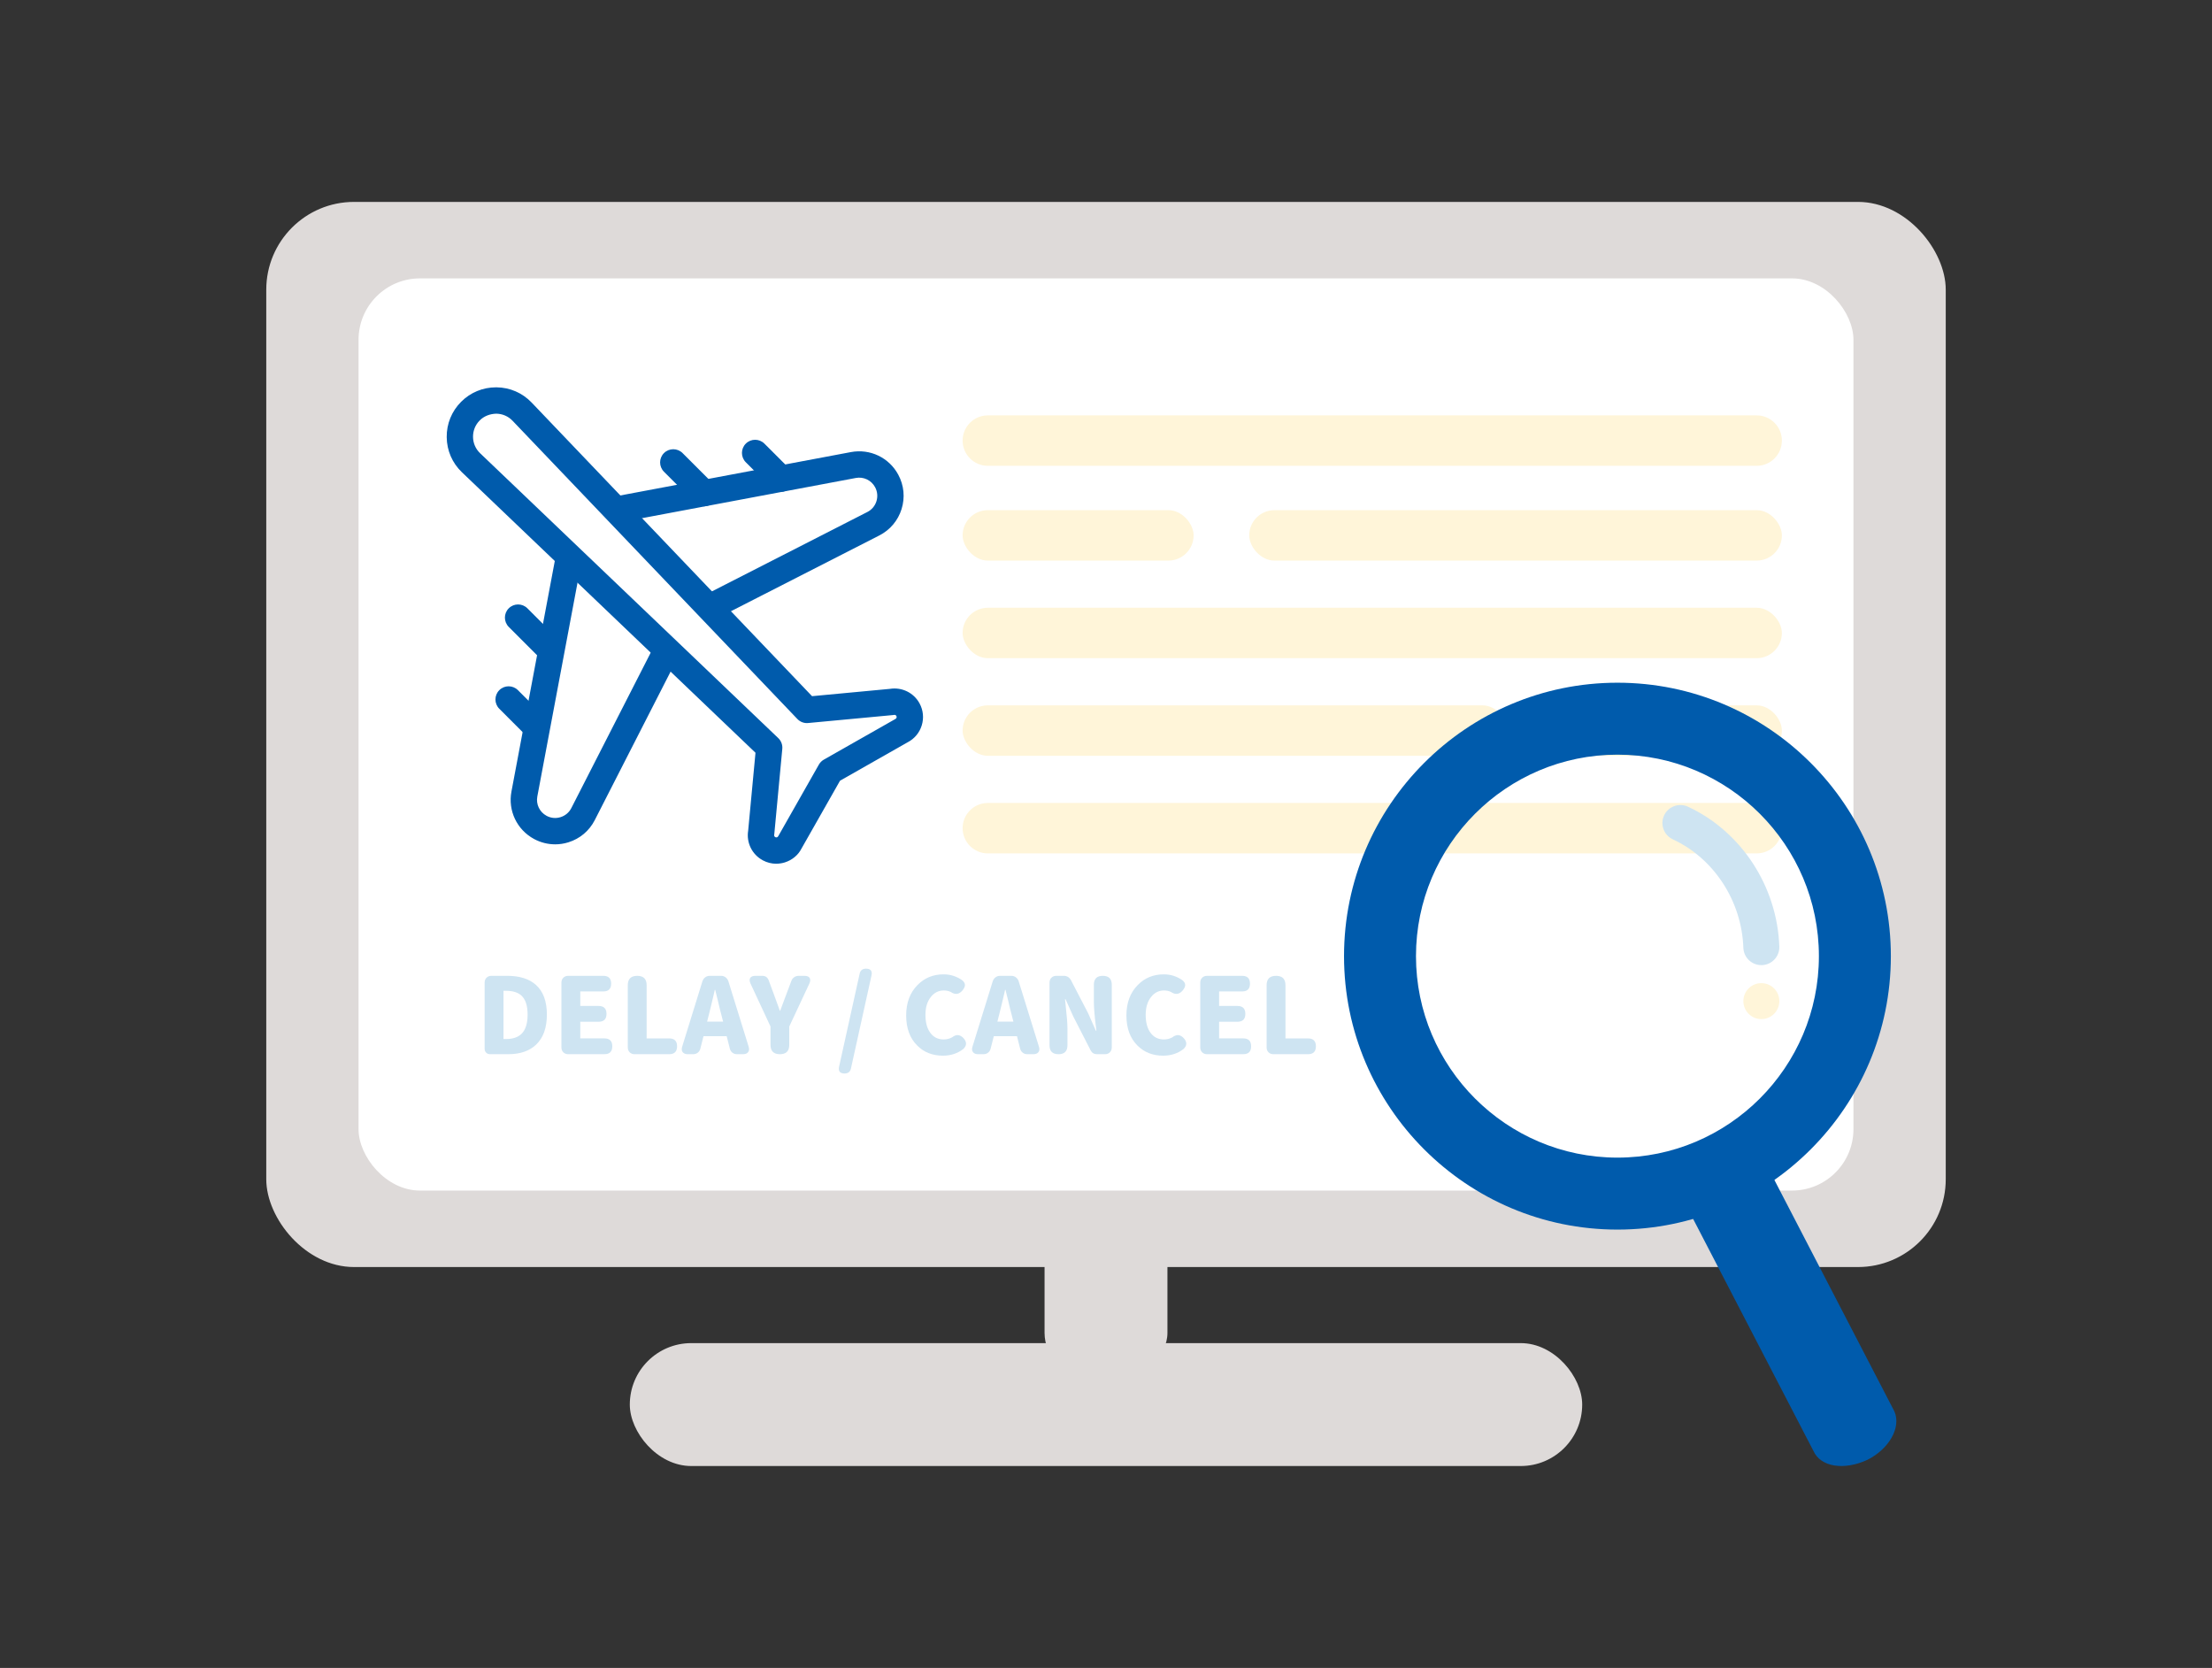 <?xml version="1.0" encoding="UTF-8"?><svg id="uuid-cda7cb83-5ac5-404d-81be-43b240bb2a41" xmlns="http://www.w3.org/2000/svg" viewBox="0 0 252 190"><rect x="0" y="0" width="252" height="190" fill="#333333" stroke="none"/><rect x="30.334" y="23" width="191.333" height="121.333" rx="10" ry="10" fill="#dedad9" stroke-width="0"/><rect x="71.75" y="153" width="108.5" height="14" rx="7" ry="7" fill="#dedad9" stroke-width="0"/><rect x="99.79" y="123.481" width="52.42" height="14" rx="4.866" ry="4.866" transform="translate(-4.481 256.481) rotate(-90)" fill="#dedad9" stroke-width="0"/><rect x="40.846" y="31.711" width="170.307" height="103.911" rx="7" ry="7" fill="#fff" stroke-width="0"/><path d="M63.239,96.181c-.827,0-1.646-.205-2.396-.608-1.952-1.053-2.987-3.223-2.578-5.399l5.024-26.718c.153-.813.937-1.355,1.752-1.197.814.153,1.35.938,1.197,1.752l-5.024,26.718c-.168.889.255,1.773,1.052,2.203.492.265,1.059.321,1.596.152.535-.167.971-.533,1.226-1.033l9.401-18.407c.378-.736,1.281-1.027,2.019-.653.737.377,1.03,1.28.653,2.019l-9.401,18.407c-.625,1.224-1.691,2.123-3.004,2.532-.499.156-1.01.233-1.517.233Z" fill="#005bac" stroke-width="0"/><path d="M88.435,98.392c-.53,0-1.055-.132-1.535-.391-1.227-.662-1.888-2.013-1.665-3.381l.833-8.871-33.445-31.952c-1.102-1.055-1.716-2.474-1.732-3.996-.017-1.523.567-2.955,1.645-4.033h0c1.062-1.062,2.47-1.645,3.97-1.645h.063c1.523.017,2.942.632,3.995,1.732l31.948,33.45,8.871-.833c1.368-.218,2.719.438,3.38,1.663.419.778.504,1.669.242,2.509-.263.84-.838,1.523-1.621,1.924l-7.686,4.367-4.397,7.743c-.371.727-1.055,1.302-1.896,1.564-.319.099-.646.148-.97.148ZM54.655,47.889c-.502.502-.773,1.17-.766,1.879.008.71.294,1.37.806,1.861l33.97,32.452c.332.317.5.769.457,1.226l-.906,9.653c-.004.046-.011.091-.019.137-.021.106.03.213.126.265.071.038.143.03.189.018.045-.015.107-.048.147-.125l4.632-8.16c.134-.234.329-.43.563-.563l8.103-4.602c.135-.07.168-.132.182-.178.015-.045.022-.116-.019-.192-.05-.093-.152-.144-.263-.123-.046.008-.091.015-.137.019l-9.653.906c-.456.047-.909-.125-1.226-.457l-32.449-33.975c-.489-.512-1.149-.798-1.859-.806-.707.02-1.377.263-1.879.766h0Z" fill="#005bac" stroke-width="0"/><path d="M81.093,70.559c-.546,0-1.071-.299-1.337-.817-.377-.738-.084-1.642.653-2.019l18.407-9.401c.5-.255.866-.69,1.033-1.226.167-.536.112-1.103-.153-1.596-.429-.797-1.313-1.222-2.202-1.051l-26.718,5.024c-.816.154-1.599-.383-1.752-1.197-.152-.814.383-1.599,1.197-1.752l26.718-5.024c2.186-.41,4.348.627,5.397,2.577.652,1.209.786,2.599.377,3.911s-1.309,2.379-2.532,3.005l-18.407,9.401c-.219.111-.452.164-.682.164Z" fill="#005bac" stroke-width="0"/><path d="M80.203,57.674c-.384,0-.768-.146-1.061-.439l-3.501-3.501c-.586-.586-.586-1.535,0-2.121s1.535-.586,2.121,0l3.501,3.501c.586.586.586,1.535,0,2.121-.293.293-.677.439-1.061.439Z" fill="#005bac" stroke-width="0"/><path d="M88.958,56.028c-.384,0-.768-.146-1.061-.439l-2.932-2.932c-.586-.586-.586-1.535,0-2.121s1.535-.586,2.121,0l2.932,2.932c.586.586.586,1.535,0,2.121-.293.293-.677.439-1.061.439Z" fill="#005bac" stroke-width="0"/><path d="M62.522,75.355c-.384,0-.768-.146-1.061-.439l-3.5-3.501c-.586-.586-.586-1.536,0-2.121.586-.586,1.535-.586,2.121,0l3.5,3.501c.586.586.586,1.536,0,2.121-.293.293-.677.439-1.061.439Z" fill="#005bac" stroke-width="0"/><path d="M60.876,84.11c-.384,0-.768-.146-1.061-.439l-2.932-2.932c-.586-.586-.586-1.535,0-2.121s1.535-.586,2.121,0l2.932,2.932c.586.586.586,1.535,0,2.121-.293.293-.677.439-1.061.439Z" fill="#005bac" stroke-width="0"/><path d="M112.538,47.317h87.588c1.585,0,2.873,1.287,2.873,2.873v0c0,1.585-1.287,2.873-2.873,2.873h-87.588c-1.585,0-2.873-1.287-2.873-2.873v-0c0-1.585,1.287-2.873,2.873-2.873Z" fill="#fff5d9" stroke-width="0"/><rect x="109.665" y="58.114" width="26.318" height="5.745" rx="2.872" ry="2.872" fill="#fff5d9" stroke-width="0"/><rect x="109.665" y="69.232" width="93.333" height="5.745" rx="2.873" ry="2.873" fill="#fff5d9" stroke-width="0"/><path d="M112.538,91.468h87.588c1.585,0,2.873,1.287,2.873,2.873v0c0,1.585-1.287,2.873-2.873,2.873h-87.588c-1.585,0-2.873-1.287-2.873-2.873v-0c0-1.585,1.287-2.872,2.872-2.872Z" fill="#fff5d9" stroke-width="0"/><rect x="109.665" y="80.35" width="62.094" height="5.745" rx="2.873" ry="2.873" fill="#fff5d9" stroke-width="0"/><rect x="178.65" y="80.35" width="24.348" height="5.745" rx="2.873" ry="2.873" fill="#fff5d9" stroke-width="0"/><path d="M55.847,120.088c-.191,0-.346-.058-.462-.174s-.174-.271-.174-.462v-7.513c0-.231.072-.42.216-.563.145-.145.332-.216.564-.216h1.788c1.424,0,2.52.348,3.288,1.044.823.744,1.235,1.868,1.235,3.372s-.408,2.644-1.224,3.42c-.761.728-1.82,1.092-3.18,1.092h-2.053ZM57.359,118.361h.287c.776,0,1.368-.2,1.776-.601.456-.456.685-1.184.685-2.184s-.229-1.716-.685-2.148c-.4-.376-.992-.563-1.776-.563h-.287v5.496Z" fill="#cee4f2" stroke-width="0"/><path d="M64.739,120.088c-.232,0-.42-.072-.564-.216-.144-.145-.216-.332-.216-.564v-7.368c0-.231.072-.42.216-.563.145-.145.332-.216.564-.216h3.996c.592,0,.888.296.888.888s-.296.888-.888.888h-2.628v1.656h2.088c.6,0,.899.3.899.9,0,.6-.3.899-.899.899h-2.088v1.896h2.748c.6,0,.899.3.899.899,0,.601-.3.9-.899.9h-4.116Z" fill="#cee4f2" stroke-width="0"/><path d="M72.299,120.088c-.232,0-.42-.072-.564-.216-.144-.145-.216-.332-.216-.564v-7.08c0-.712.36-1.067,1.08-1.067.712,0,1.068.355,1.068,1.067v6.061h2.567c.601,0,.9.3.9.899,0,.601-.3.9-.9.9h-3.936Z" fill="#cee4f2" stroke-width="0"/><path d="M78.358,120.088c-.271,0-.468-.08-.588-.24s-.136-.372-.048-.636l2.304-7.44c.064-.184.17-.331.318-.443.147-.112.318-.168.51-.168h1.296c.192,0,.362.056.511.168.147.112.254.26.317.443l2.305,7.44c.088.264.071.476-.049.636s-.315.24-.588.24h-.684c-.2,0-.374-.058-.522-.174-.147-.116-.246-.271-.294-.462l-.359-1.416h-2.641l-.359,1.416c-.049.191-.146.346-.294.462-.148.116-.322.174-.522.174h-.612ZM80.555,116.38h1.824l-.192-.756c-.088-.312-.212-.816-.372-1.512-.151-.616-.264-1.068-.336-1.356h-.048c-.024.096-.056.244-.096.444-.104.448-.185.784-.24,1.008-.024.104-.06.252-.108.444-.104.439-.184.764-.239.972l-.192.756Z" fill="#cee4f2" stroke-width="0"/><path d="M88.847,120.088c-.712,0-1.068-.355-1.068-1.068v-2.088l-2.28-4.896c-.119-.265-.13-.477-.029-.637.1-.159.298-.239.594-.239h.78c.352,0,.592.164.72.492l.552,1.487c.112.32.284.792.517,1.416.088.257.155.448.204.576h.048c.12-.328.296-.8.527-1.416.097-.256.168-.448.217-.576l.527-1.403c.064-.177.172-.316.324-.421.151-.104.32-.155.504-.155h.66c.296,0,.494.08.594.239.1.16.09.372-.03.637l-2.292,4.896v2.088c0,.713-.355,1.068-1.067,1.068Z" fill="#cee4f2" stroke-width="0"/><path d="M96.215,122.285c-.521,0-.729-.257-.624-.769l2.34-10.584c.08-.392.324-.588.731-.588.521,0,.729.256.624.769l-1.151,5.208-1.188,5.376c-.08.392-.324.588-.731.588Z" fill="#cee4f2" stroke-width="0"/><path d="M107.422,120.256c-1.191,0-2.172-.388-2.939-1.164-.832-.832-1.248-1.972-1.248-3.42,0-1.432.428-2.584,1.284-3.456.792-.816,1.783-1.224,2.976-1.224.775,0,1.484.224,2.123.672.209.176.312.355.312.54,0,.176-.088.376-.264.6-.393.48-.844.544-1.355.192-.24-.112-.5-.168-.781-.168-.6,0-1.092.244-1.476.731-.416.513-.624,1.192-.624,2.04,0,.881.188,1.568.564,2.064.367.496.871.744,1.512.744.344,0,.664-.08.961-.24.486-.384.939-.332,1.355.156.336.416.307.808-.084,1.176-.656.504-1.428.756-2.316.756Z" fill="#cee4f2" stroke-width="0"/><path d="M111.431,120.088c-.272,0-.469-.08-.589-.24-.119-.16-.136-.372-.048-.636l2.305-7.44c.063-.184.17-.331.317-.443.148-.112.318-.168.51-.168h1.297c.191,0,.361.056.51.168.147.112.254.26.317.443l2.305,7.44c.088.264.071.476-.048.636-.12.16-.316.24-.589.24h-.684c-.2,0-.374-.058-.521-.174-.148-.116-.246-.271-.295-.462l-.359-1.416h-2.641l-.359,1.416c-.048.191-.146.346-.294.462-.148.116-.322.174-.522.174h-.611ZM113.626,116.38h1.824l-.192-.756c-.088-.312-.212-.816-.371-1.512-.152-.616-.265-1.068-.337-1.356h-.048c-.023.096-.056.244-.096.444-.104.448-.185.784-.24,1.008-.023.104-.06.252-.107.444-.104.439-.185.764-.24.972l-.192.756Z" fill="#cee4f2" stroke-width="0"/><path d="M120.585,120.088c-.68,0-1.02-.34-1.02-1.02v-7.129c0-.231.071-.42.216-.563.144-.145.332-.216.563-.216h.841c.367,0,.644.168.828.504l1.955,3.768.876,1.98h.061c0-.024-.004-.061-.012-.108-.185-1.439-.276-2.504-.276-3.191v-1.933c0-.68.34-1.02,1.02-1.02.681,0,1.021.34,1.021,1.02v7.128c0,.232-.072.42-.216.564-.145.144-.332.216-.564.216h-.899c-.336,0-.58-.147-.732-.444l-1.979-3.863-.876-1.956h-.061c.016.176.044.452.084.828.128,1.12.192,1.943.192,2.472v1.944c0,.68-.341,1.02-1.021,1.02Z" fill="#cee4f2" stroke-width="0"/><path d="M132.513,120.256c-1.191,0-2.172-.388-2.939-1.164-.832-.832-1.248-1.972-1.248-3.42,0-1.432.428-2.584,1.284-3.456.792-.816,1.783-1.224,2.976-1.224.776,0,1.484.224,2.124.672.208.176.312.355.312.54,0,.176-.089.376-.265.6-.392.48-.844.544-1.355.192-.24-.112-.5-.168-.78-.168-.6,0-1.092.244-1.476.731-.416.513-.624,1.192-.624,2.04,0,.881.188,1.568.563,2.064.368.496.872.744,1.513.744.344,0,.663-.08.96-.24.487-.384.939-.332,1.355.156.336.416.308.808-.084,1.176-.656.504-1.428.756-2.316.756Z" fill="#cee4f2" stroke-width="0"/><path d="M137.517,120.088c-.231,0-.42-.072-.563-.216-.145-.145-.216-.332-.216-.564v-7.368c0-.231.071-.42.216-.563.144-.145.332-.216.563-.216h3.996c.593,0,.889.296.889.888s-.296.888-.889.888h-2.628v1.656h2.088c.601,0,.9.3.9.9,0,.6-.3.899-.9.899h-2.088v1.896h2.748c.601,0,.9.3.9.899,0,.601-.3.9-.9.9h-4.116Z" fill="#cee4f2" stroke-width="0"/><path d="M145.077,120.088c-.231,0-.42-.072-.563-.216-.145-.145-.216-.332-.216-.564v-7.08c0-.712.359-1.067,1.08-1.067.712,0,1.067.355,1.067,1.067v6.061h2.568c.6,0,.9.3.9.899,0,.601-.301.9-.9.9h-3.937Z" fill="#cee4f2" stroke-width="0"/><path d="M184.266,140.067c-17.176,0-31.149-13.974-31.149-31.149,0-17.175,13.974-31.148,31.149-31.148,17.175,0,31.148,13.974,31.148,31.148,0,17.176-13.974,31.149-31.148,31.149ZM184.266,85.966c-12.656,0-22.952,10.296-22.952,22.951,0,12.656,10.296,22.952,22.952,22.952,12.655,0,22.951-10.296,22.951-22.952,0-12.655-10.296-22.951-22.951-22.951Z" fill="#005bac" stroke-width="0"/><path d="M212.737,166.297c2.459-1.23,3.894-3.689,3.074-5.533l-16.791-32.378-9.222,4.508,16.791,32.378c.82,1.844,3.484,2.254,6.148,1.025h0Z" fill="#005bac" stroke-width="0"/><path d="M200.658,109.942c-1.099,0-2.008-.87-2.047-1.976-.189-5.326-3.344-10.176-8.037-12.354-1.026-.477-1.472-1.694-.995-2.722.477-1.026,1.697-1.471,2.722-.995,6.078,2.821,10.162,9.072,10.406,15.925.04,1.132-.844,2.081-1.975,2.121-.025.001-.05.001-.074.001Z" fill="#cee4f2" stroke-width="0"/><circle cx="200.66" cy="114.041" r="2.049" fill="#fff5d9" stroke-width="0"/><rect x="142.317" y="58.114" width="60.682" height="5.745" rx="2.873" ry="2.873" fill="#fff5d9" stroke-width="0"/></svg>